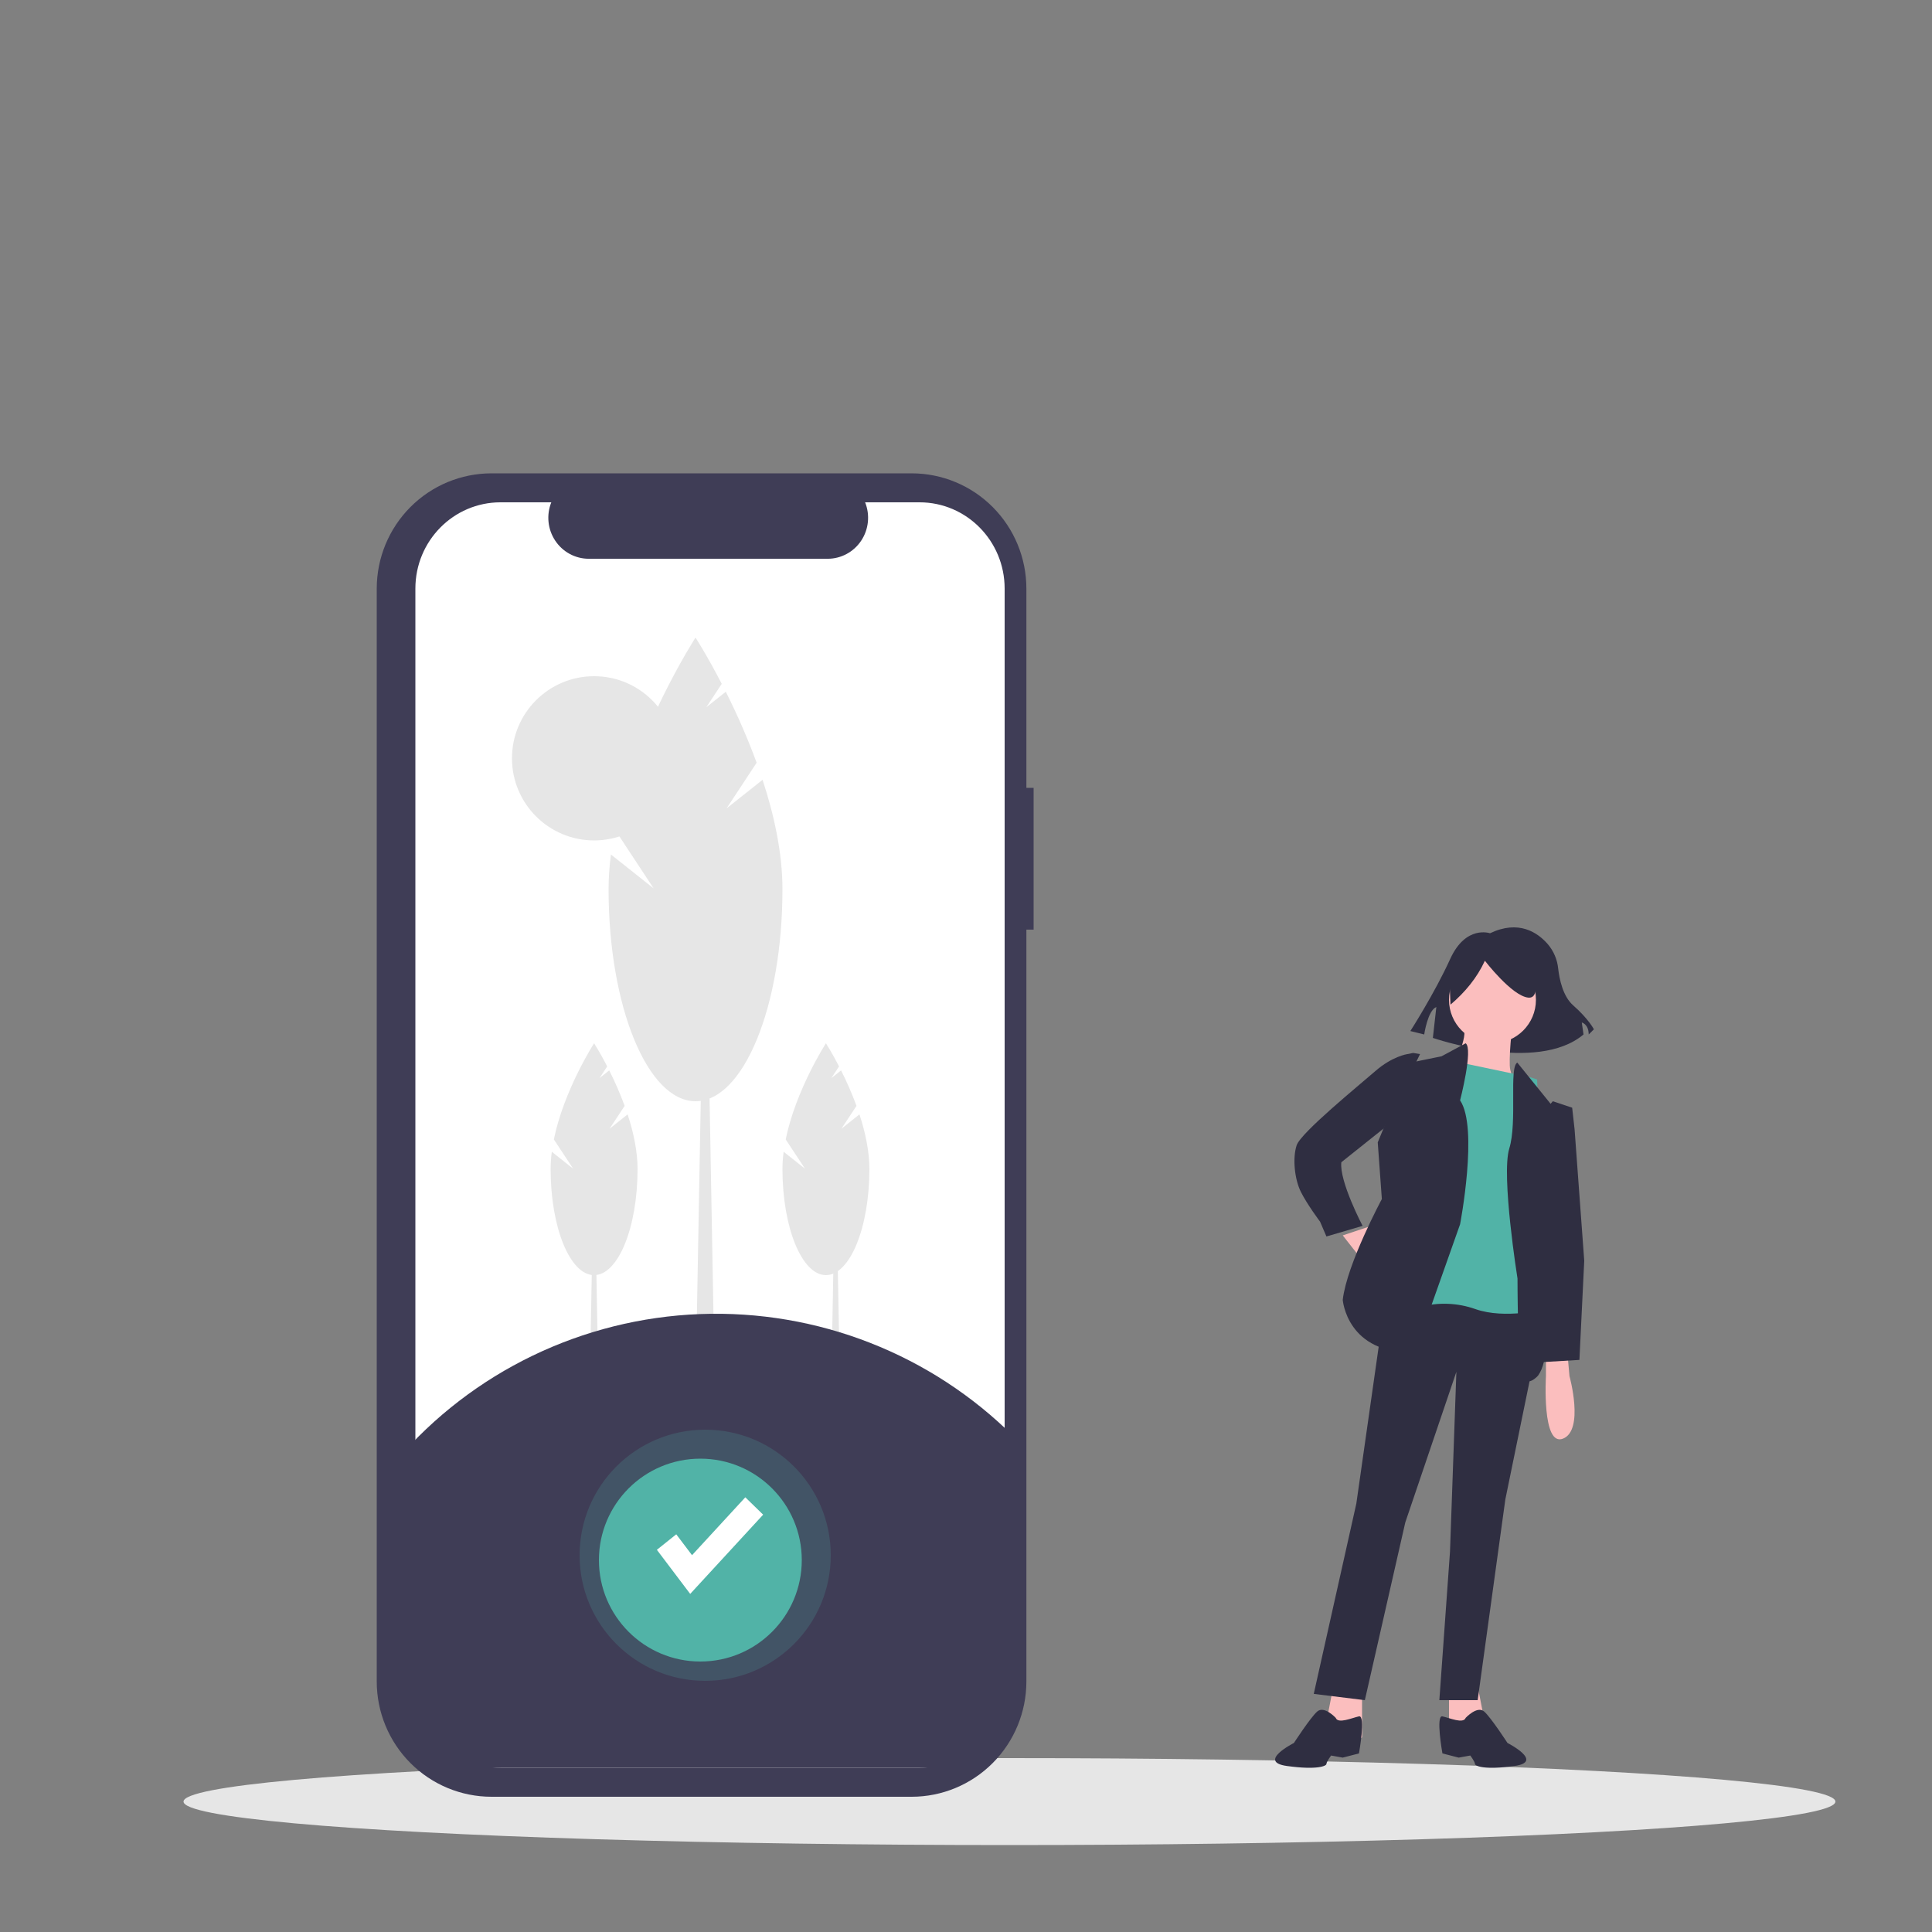 <?xml version="1.0" encoding="UTF-8"?>
<svg width="200px" height="200px" viewBox="0 0 200 200" version="1.1" xmlns="http://www.w3.org/2000/svg" xmlns:xlink="http://www.w3.org/1999/xlink">
    <rect x="0" y="0" width="200" height="200" fill="#808080" stroke="none"/>
    <title>verified</title>
    <g id="verified" stroke="none" stroke-width="1" fill="none" fill-rule="evenodd">
        <g id="undraw_verified_tw20" transform="translate(19, 49)" fill-rule="nonzero">
            <ellipse id="Oval" fill="#E6E6E6" cx="85.5" cy="137.5" rx="85.5" ry="4.5"></ellipse>
            <path d="M135.245,47.611 C135.245,47.611 132.736,46.724 131.123,50.275 C129.509,53.826 127,57.733 127,57.733 L128.434,58.088 C128.434,58.088 128.792,55.602 129.689,55.247 L129.33,58.443 C129.33,58.443 140.085,62.172 144.925,58.088 L144.745,56.845 C144.745,56.845 145.462,57.023 145.462,58.088 L146,57.555 C146,57.555 145.462,56.49 143.849,55.069 C142.79,54.137 142.426,52.363 142.301,51.254 C142.208,50.328 141.834,49.452 141.228,48.74 C140.156,47.509 138.203,46.201 135.245,47.611 Z" id="Path" fill="#2F2E41"></path>
            <polygon id="Path" fill="#FBBEBE" points="120 78.889 122.445 82 124 80.222 122.667 78"></polygon>
            <polygon id="Path" fill="#FBBEBE" points="118.941 126 118 130.846 120.353 132 122 130.846 122 126"></polygon>
            <polygon id="Path" fill="#FBBEBE" points="134.059 126 135 130.846 132.647 132 131 130.846 131 126"></polygon>
            <polygon id="Path" fill="#2F2E41" points="124.492 85 121.407 106.649 117 126.351 122.289 127 126.476 108.598 131.764 93.01 131.103 111.629 130.001 127 133.968 127 136.832 106.217 140 90.764 139.917 85"></polygon>
            <path d="M119.274,128.832 C119.274,128.832 118.072,127.532 117.351,128.182 C116.629,128.832 114.946,131.432 114.946,131.432 C114.946,131.432 111.098,133.381 114.224,133.815 C117.351,134.248 118.313,133.815 118.313,133.598 C118.313,133.381 118.794,132.731 118.794,132.731 L119.996,132.948 L121.679,132.515 C121.679,132.515 122.401,128.523 121.679,128.678 C120.958,128.832 119.515,129.482 119.274,128.832 Z" id="Path" fill="#2F2E41"></path>
            <path d="M132.726,128.832 C132.726,128.832 133.928,127.532 134.649,128.182 C135.371,128.832 137.054,131.432 137.054,131.432 C137.054,131.432 140.902,133.381 137.776,133.815 C134.649,134.248 133.687,133.815 133.687,133.598 C133.687,133.381 133.206,132.731 133.206,132.731 L132.004,132.948 L130.321,132.515 C130.321,132.515 129.599,128.523 130.321,128.678 C131.042,128.832 132.485,129.482 132.726,128.832 Z" id="Path" fill="#2F2E41"></path>
            <circle id="Oval" fill="#FBBEBE" cx="135.5" cy="54.5" r="4.5"></circle>
            <path d="M137.562,57 C137.562,57 137.125,60.839 137.344,61.742 C137.562,62.645 138,64 138,64 L131,62.645 C131,62.645 132.969,58.355 132.531,57.677 C132.094,57 137.562,57 137.562,57 Z" id="Path" fill="#FBBEBE"></path>
            <path d="M139.458,62.527 L132.186,61 L128,86.297 C129.887,85.787 131.887,85.863 133.729,86.515 C136.814,87.606 141,86.515 141,86.515 L140.119,62.745 L139.458,62.527 Z" id="Path" fill="#51B3A7"></path>
            <path d="M132.728,59 L130.23,60.345 L127.033,60.997 L123.623,69.257 L124.049,75.126 C124.049,75.126 120.426,81.864 120,85.56 C120,85.56 120.426,91.211 127.459,90.994 L132.148,77.734 C132.148,77.734 134.066,67.735 132.148,64.91 C132.148,64.91 133.521,59.611 132.728,59 Z" id="Path" fill="#2F2E41"></path>
            <path d="M128,60.121 L127.287,60 L126.679,60.121 C126.679,60.121 125.138,60.341 123.376,61.877 C121.615,63.414 115.669,68.244 115.229,69.561 C114.789,70.878 115.009,73.073 115.669,74.39 C116.33,75.707 117.651,77.463 117.651,77.463 L118.312,79 L122.055,77.902 C122.055,77.902 119.633,73.292 119.853,71.317 L124.257,67.804 L128,60.121 Z" id="Path" fill="#2F2E41"></path>
            <path d="M138.07,61 L141.293,64.987 L143,67.123 L140.866,74.385 L139.799,80.579 C139.799,80.579 142.36,90.404 140.226,93.395 C140.226,93.395 138.946,94.89 138.519,93.181 C138.092,91.472 138.092,83.356 138.092,83.356 C138.092,83.356 136.385,72.676 137.239,69.9 C138.092,67.123 137.193,61.498 138.07,61 Z" id="Path" fill="#2F2E41"></path>
            <path d="M141.036,91.223 L141.036,93.454 C141.036,93.454 140.593,100.817 142.808,99.925 C145.023,99.032 143.472,93.454 143.472,93.454 L143.251,91 L141.036,91.223 Z" id="Path" fill="#FBBEBE"></path>
            <path d="M131.155,55 C132.672,53.709 133.901,52.223 134.714,50.455 C134.714,50.455 137.499,54.091 139.201,54.273 C140.903,54.455 139.356,49.909 139.356,49.909 L136.261,49 L133.321,49.364 L131,51.182 L131.155,55 Z" id="Path" fill="#2F2E41"></path>
            <polygon id="Path" fill="#2F2E41" points="141.75 65 143.75 65.669 144 67.901 145 81.512 144.5 91.777 140.75 92 139.5 80.62 139 68.124"></polygon>
            <path d="M88,32.556 L87.251,32.556 L87.251,11.935 C87.251,8.77 85.999,5.734 83.771,3.496 C81.543,1.257 78.521,0 75.37,0 L31.881,0 C28.73,0 25.708,1.257 23.48,3.496 C21.252,5.734 20,8.77 20,11.935 L20,125.065 C20,128.23 21.252,131.266 23.48,133.504 C25.708,135.743 28.73,137 31.881,137 L75.37,137 C78.521,137 81.543,135.743 83.771,133.504 C85.999,131.266 87.251,128.23 87.251,125.065 L87.251,47.235 L88,47.235 L88,32.556 Z" id="Path" fill="#3F3D56"></path>
            <path d="M85,11.928 L85,125.072 C85,130.003 81.056,134 76.191,134 L32.809,134 C27.944,134 24,130.003 24,125.072 L24,11.928 C24,6.997 27.944,3 32.809,3 L38.071,3 C37.546,4.308 37.697,5.795 38.475,6.967 C39.252,8.139 40.553,8.842 41.947,8.843 L66.681,8.843 C68.075,8.842 69.376,8.139 70.153,6.967 C70.93,5.795 71.082,4.308 70.556,3 L76.191,3 C81.056,3 85,6.997 85,11.928 Z" id="Path" fill="#FFFFFF"></path>
            <polygon id="Path" fill="#E6E6E6" points="43 97 42 97 42.333 79 42.667 79"></polygon>
            <path d="M44.107,67.842 L45.664,65.479 C45.202,64.226 44.669,63 44.067,61.806 L43.06,62.605 L43.857,61.394 C43.098,59.925 42.5,59 42.5,59 C42.5,59 39.378,63.833 38.335,68.951 L40.333,71.983 L38.121,70.229 C38.043,70.825 38.002,71.425 38,72.026 C38,78.087 40.015,83 42.5,83 C44.985,83 47,78.087 47,72.026 C47,70.147 46.567,68.182 45.971,66.363 L44.107,67.842 Z" id="Path" fill="#E6E6E6"></path>
            <polygon id="Path" fill="#E6E6E6" points="68 97 67 97 67.333 79 67.667 79"></polygon>
            <path d="M68.107,67.842 L69.664,65.479 C69.202,64.226 68.669,63 68.067,61.806 L67.06,62.605 L67.857,61.394 C67.098,59.925 66.5,59 66.5,59 C66.5,59 63.378,63.833 62.335,68.951 L64.333,71.983 L62.121,70.229 C62.043,70.825 62.002,71.425 62,72.026 C62,78.087 64.015,83 66.5,83 C68.985,83 71,78.087 71,72.026 C71,70.147 70.567,68.182 69.971,66.363 L68.107,67.842 Z" id="Path" fill="#E6E6E6"></path>
            <circle id="Oval" fill="#E6E6E6" cx="42.5" cy="29.5" r="8.5"></circle>
            <polygon id="Path" fill="#E6E6E6" points="55 95 53 95 53.667 58 54.333 58"></polygon>
            <path d="M56.214,34.684 L59.328,29.957 C58.404,27.452 57.338,24.999 56.134,22.612 L54.12,24.209 L55.714,21.789 C54.195,18.851 53,17 53,17 C53,17 46.756,26.666 44.67,36.901 L48.665,42.967 L44.243,39.457 C44.085,40.65 44.004,41.85 44,43.053 C44,55.174 48.029,65 53,65 C57.971,65 62,55.174 62,43.053 C62,39.295 61.135,35.364 59.941,31.727 L56.214,34.684 Z" id="Path" fill="#E6E6E6"></path>
            <path d="M86,99.777 L86,124.807 C86,129.884 81.862,134 76.758,134 L31.242,134 C26.138,134 22,129.884 22,124.807 L22,102.217 C29.892,93.002 41.301,87.496 53.462,87.032 C65.622,86.568 77.422,91.19 86,99.777 L86,99.777 Z" id="Path" fill="#3F3D56"></path>
            <circle id="Oval" fill="#51B3A7" opacity="0.2" cx="54" cy="112" r="13"></circle>
            <circle id="Oval" fill="#51B3A7" cx="53.5" cy="112.5" r="10.5"></circle>
            <polygon id="Path" fill="#FFFFFF" points="52.449 116 49 111.437 51.006 109.832 52.639 111.992 58.155 106 60 107.798"></polygon>
        </g>
    </g>
</svg>